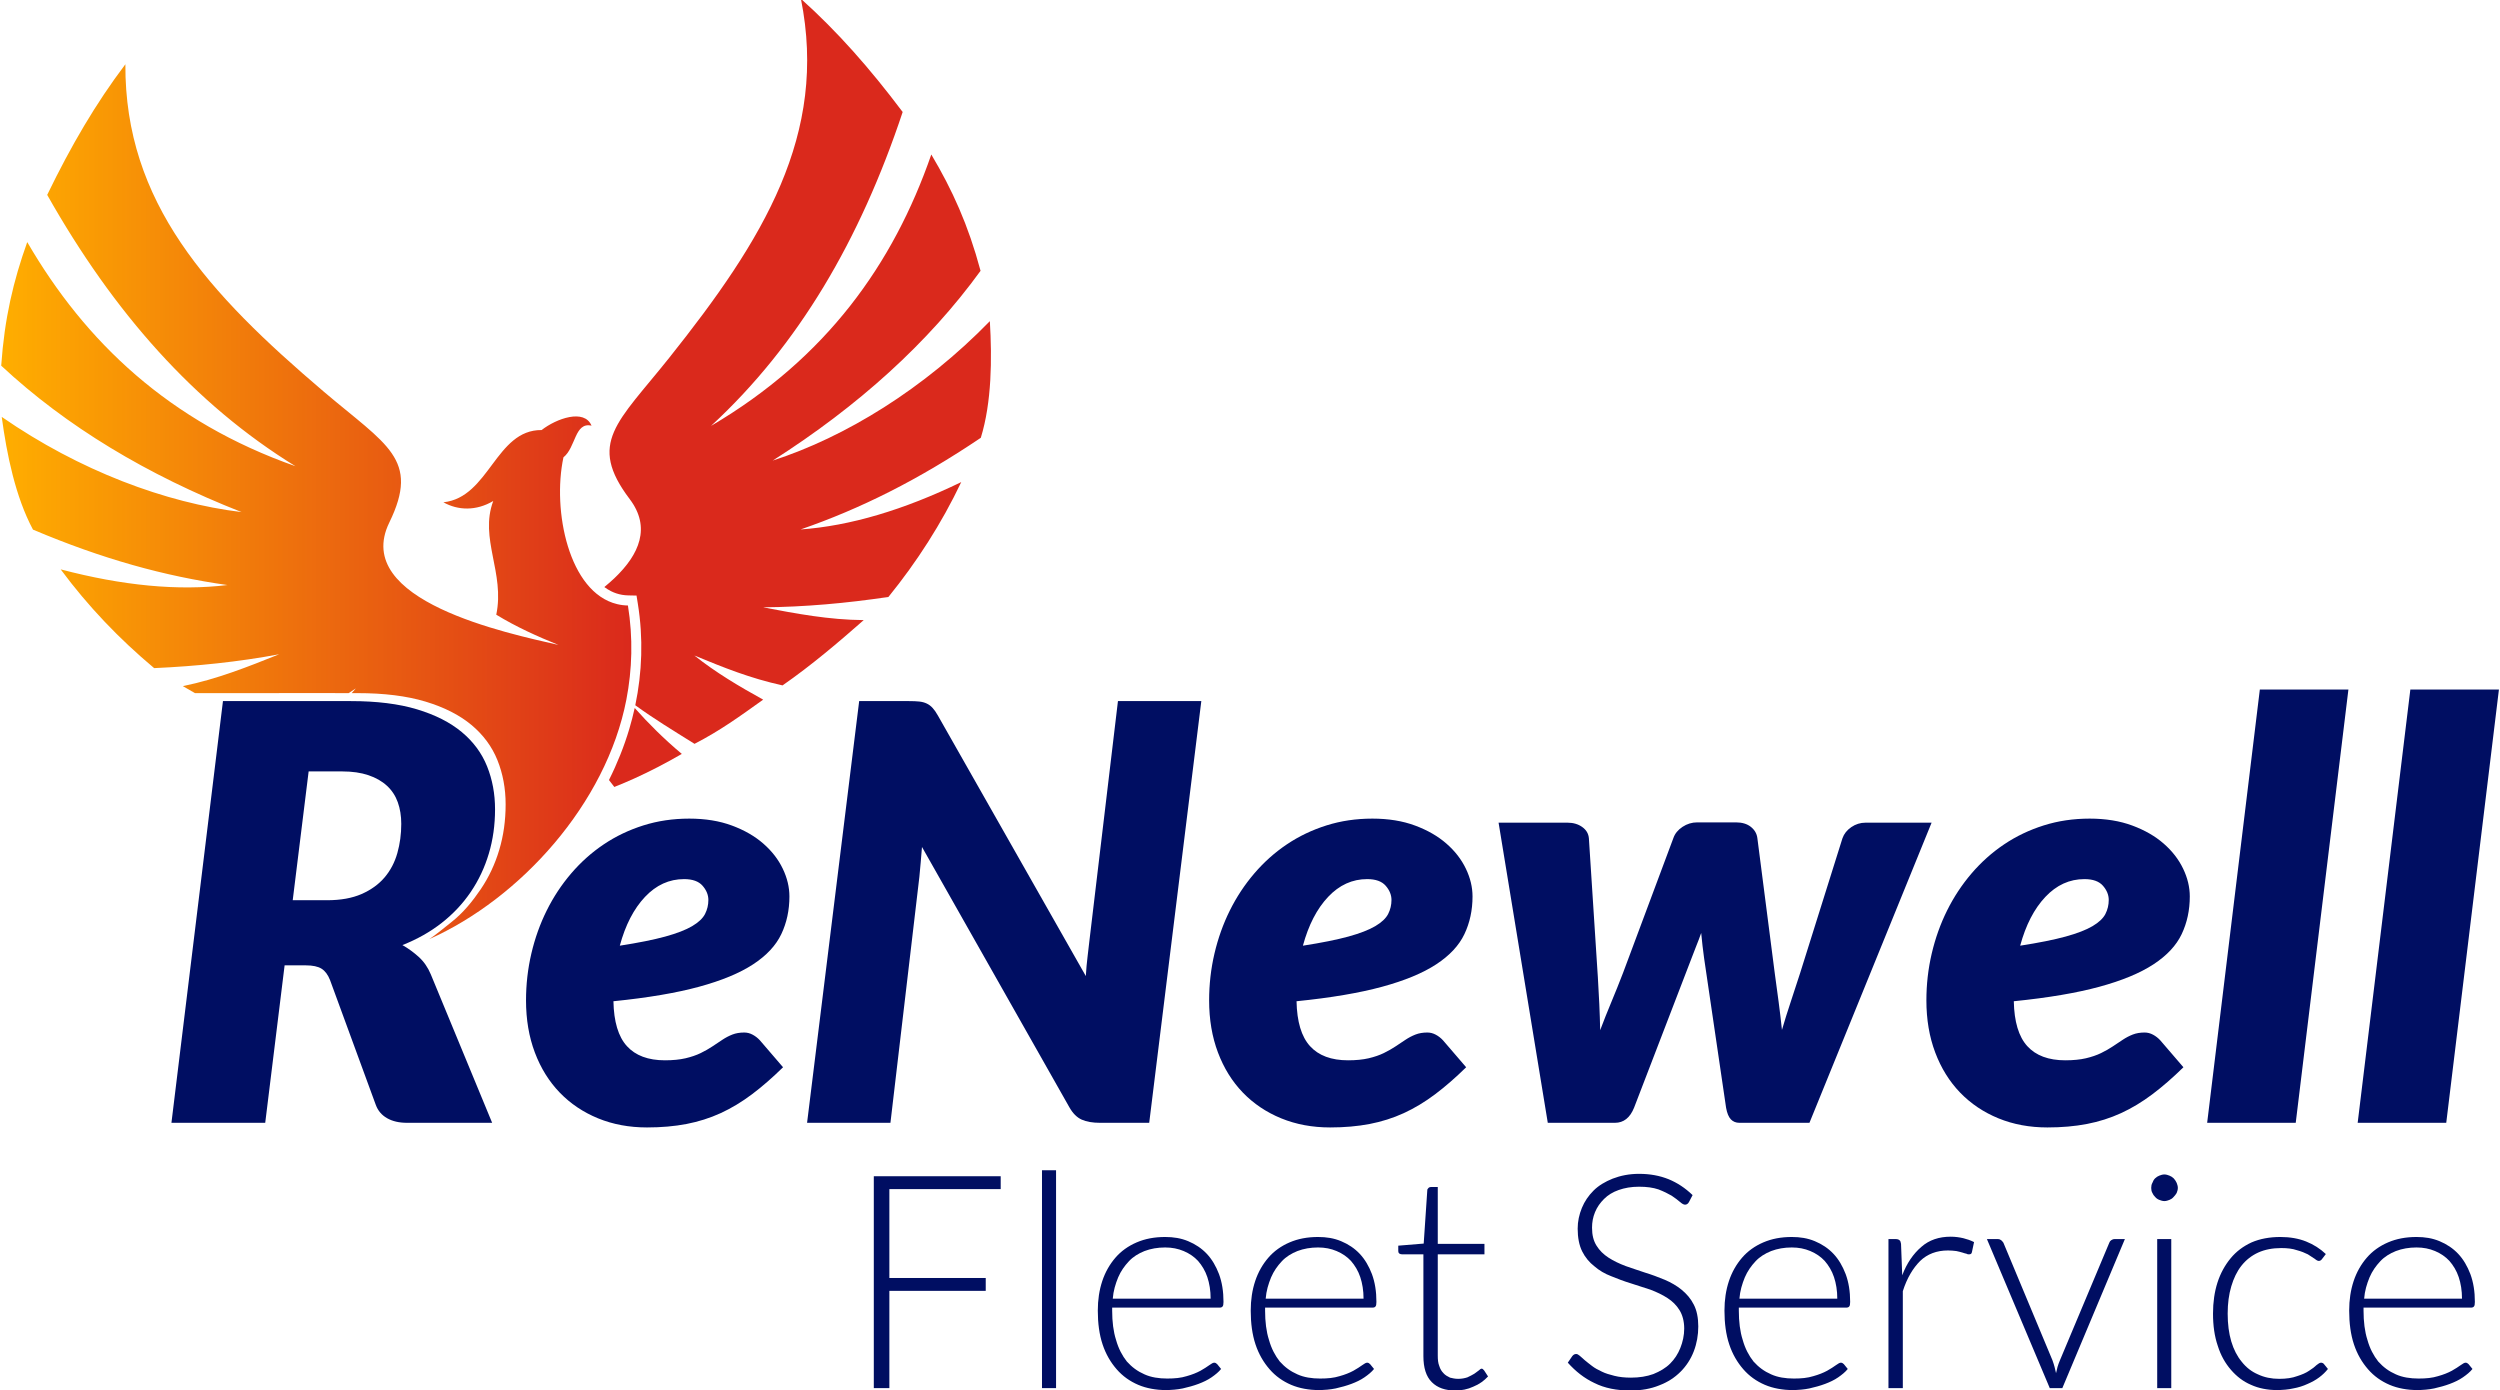 <?xml version="1.0" encoding="UTF-8" standalone="no"?>
<!DOCTYPE svg PUBLIC "-//W3C//DTD SVG 1.1//EN" "http://www.w3.org/Graphics/SVG/1.1/DTD/svg11.dtd">
<svg width="100%" height="100%" viewBox="0 0 1223 680" version="1.1" xmlns="http://www.w3.org/2000/svg" xmlns:xlink="http://www.w3.org/1999/xlink" xml:space="preserve" xmlns:serif="http://www.serif.com/" style="fill-rule:evenodd;clip-rule:evenodd;stroke-linejoin:round;stroke-miterlimit:2;">
    <g transform="matrix(1,0,0,1,-3555.28,-222.075)">
        <g transform="matrix(1,0,0,1,169.103,37.822)">
            <g transform="matrix(0.527,-0.051,0.051,0.527,2610.03,30.179)">
                <g transform="matrix(9.12,0,0,9.12,-2278.45,-1183.01)">
                    <path d="M465.174,244.069L465.121,243.227L464.283,243.129C463.865,243.079 463.466,242.972 463.089,242.802C462.924,242.729 462.763,242.642 462.605,242.544C462.375,242.4 462.159,242.235 461.957,242.053C462.354,241.789 462.732,241.517 463.089,241.236C465.804,239.104 467.255,236.494 465.379,233.44C461.631,227.336 464.875,225.622 470.725,219.583C481.407,208.558 488.939,198.6 487.521,184.653C490.893,188.323 493.783,192.322 496.678,197.062C491.133,209.554 483.876,219.581 474.289,226.845C486.556,221.146 494.25,212.316 499.15,201.627C500.928,205.404 502.187,209.076 502.982,213.836C497.025,220.575 489.336,226.282 480.17,230.944C487.745,229.278 496.121,225.185 503.428,219.004C503.286,222.834 502.827,227.202 501.379,230.676C494.662,234.317 488.551,236.66 482.31,238.162C487.326,238.287 492.887,237.205 498.973,234.954C496.578,238.943 493.735,242.549 490.509,245.825C486.205,246.047 481.951,246.019 477.766,245.647C481.041,246.607 484.279,247.551 487.791,247.919C485.07,249.88 482.121,251.944 478.969,253.711C475.721,252.655 473.262,251.365 470.37,249.836C472.331,251.736 474.559,253.369 476.875,254.958C474.352,256.416 472.271,257.647 469.523,258.745C467.428,257.136 465.705,255.85 463.926,254.276C464.939,251.029 465.396,247.593 465.174,244.069Z" style="fill:rgb(218,41,28);fill-rule:nonzero;"/>
                </g>
                <g transform="matrix(9.12,0,0,9.12,-2278.45,-1183.01)">
                    <path d="M463.84,254.547C465.09,256.264 466.5,257.964 468.143,259.637C466.485,260.393 464.804,261.076 463.089,261.658C462.403,261.892 461.711,262.11 461.014,262.31C460.848,262.06 460.691,261.809 460.541,261.559C461.535,259.981 462.391,258.326 463.089,256.61C463.363,255.931 463.615,255.243 463.84,254.547Z" style="fill:rgb(218,41,28);fill-rule:nonzero;"/>
                </g>
                <g transform="matrix(1.881,0.181,-0.181,1.881,-447.002,-546.58)">
                    <path d="M1133.98,758.635C1131.98,757.484 1130,756.335 1128.04,755.193C1144.75,751.802 1159.87,745.771 1175.16,739.646C1155.22,743.367 1134.8,745.467 1114.02,746.389C1097.01,732.141 1081.69,716.131 1068.34,698.074C1098.61,706.076 1125.83,708.705 1149.87,705.786C1119.19,701.454 1088.75,693.022 1054.81,678.633C1046.24,662.613 1042.02,641.84 1039.56,623.507C1077.53,649.824 1119.66,665.617 1156.81,670.121C1110.62,651.96 1071.05,628.095 1039.32,598.473C1040.94,575.237 1045.29,557.014 1052.08,538.048C1080.56,587.135 1121.61,626 1183.17,647.711C1133.76,617.243 1094.26,572.426 1061.85,514.975C1073.57,490.865 1085.6,470.318 1100.11,451.129C1099.75,518.787 1140.53,563.146 1196.94,611.177C1227.84,637.485 1244.21,644.221 1229.03,675.277C1210.31,713.544 1287.2,729.523 1311.69,735.158C1301.27,730.91 1291.19,726.396 1281.31,720.359C1285.61,699.858 1272.98,683.142 1279.86,664.764C1271.53,669.706 1262.6,669.411 1255.5,665.385C1277.96,663.007 1281.03,629.872 1303.53,630.089C1310.73,624.475 1324.43,619.521 1327.94,627.959C1319.65,626.051 1320.31,638.585 1314.2,643.429C1308.63,669.372 1316.76,709.522 1340.4,715.218C1342.09,715.629 1343.85,715.861 1345.69,715.898C1348.23,731.717 1347.76,747.175 1344.9,761.929C1335.02,812.791 1293,859.143 1248.42,878.996C1250.94,877.47 1256.98,872.468 1259.25,870.694C1265.02,866.184 1269.64,860.486 1273.62,854.618C1277.6,848.75 1280.63,842.324 1282.71,835.341C1284.8,828.357 1285.84,820.938 1285.84,813.081C1285.84,805.322 1284.51,798.12 1281.84,791.476C1279.17,784.832 1274.93,779.086 1269.11,774.236C1263.29,769.387 1255.8,765.58 1246.63,762.815C1237.46,760.051 1226.38,758.669 1213.39,758.669L1210.61,758.669C1211.29,757.903 1211.96,757.131 1212.62,756.353C1211.43,757.136 1210.26,757.908 1209.1,758.669L1202.5,758.669L1202.5,758.635L1133.98,758.635ZM1229.88,799.869C1230.44,800.299 1230.99,800.75 1231.5,801.224C1232.61,802.249 1233.59,803.373 1234.44,804.595C1232.24,803.893 1230.04,803.164 1227.85,802.409C1228.54,801.563 1229.21,800.716 1229.88,799.869ZM1206.85,794.022L1209.02,794.022C1214.07,794.022 1218.45,794.653 1222.19,795.914C1222.6,796.053 1223,796.198 1223.4,796.35C1222.55,797.141 1221.69,797.944 1220.81,798.762C1215.83,797.306 1211.26,795.726 1206.85,794.022Z" style="fill:url(#_Linear1);fill-rule:nonzero;"/>
                </g>
            </g>
            <g transform="matrix(0.708,0,0,0.708,3145.01,-371.952)">
                <path d="M537.289,1452.62L523.889,1561.42L459.089,1561.42L494.689,1270.03L583.089,1270.03C600.956,1270.03 616.189,1271.92 628.789,1275.73C641.389,1279.53 651.689,1284.76 659.689,1291.42C667.689,1298.09 673.522,1305.99 677.189,1315.12C680.856,1324.26 682.689,1334.16 682.689,1344.83C682.689,1355.62 681.256,1365.83 678.389,1375.42C675.522,1385.03 671.356,1393.86 665.889,1401.92C660.422,1409.99 653.722,1417.12 645.789,1423.33C637.856,1429.53 628.822,1434.62 618.689,1438.62C622.689,1440.89 626.456,1443.62 629.989,1446.83C633.522,1450.03 636.289,1454.03 638.289,1458.83L680.689,1561.42L621.889,1561.42C616.422,1561.42 611.822,1560.36 608.089,1558.23C604.356,1556.09 601.756,1553.03 600.289,1549.03L568.689,1462.83C567.222,1459.09 565.256,1456.46 562.789,1454.92C560.322,1453.39 556.689,1452.62 551.889,1452.62L537.289,1452.62ZM553.889,1318.62L542.889,1407.62L566.689,1407.62C576.022,1407.62 583.956,1406.19 590.489,1403.33C597.022,1400.46 602.322,1396.62 606.389,1391.83C610.456,1387.03 613.389,1381.42 615.189,1375.03C616.989,1368.62 617.889,1361.89 617.889,1354.83C617.889,1349.36 617.089,1344.39 615.489,1339.92C613.889,1335.46 611.389,1331.66 607.989,1328.53C604.589,1325.39 600.322,1322.96 595.189,1321.23C590.056,1319.49 584.022,1318.62 577.089,1318.62L553.889,1318.62Z" style="fill:rgb(0,14,98);fill-rule:nonzero;"/>
                <path d="M886.089,1405.03C886.089,1414.49 884.222,1423.16 880.489,1431.03C876.756,1438.89 870.256,1445.86 860.989,1451.92C851.722,1457.99 839.256,1463.16 823.589,1467.42C807.922,1471.69 788.222,1475.03 764.489,1477.42C764.756,1491.56 767.856,1501.89 773.789,1508.42C779.722,1514.96 788.489,1518.23 800.089,1518.23C805.556,1518.23 810.289,1517.76 814.289,1516.83C818.289,1515.89 821.789,1514.69 824.789,1513.23C827.789,1511.76 830.489,1510.23 832.889,1508.62C835.289,1507.03 837.589,1505.49 839.789,1504.03C841.989,1502.56 844.289,1501.36 846.689,1500.42C849.089,1499.49 851.822,1499.03 854.889,1499.03C856.889,1499.03 858.822,1499.53 860.689,1500.53C862.556,1501.53 864.222,1502.83 865.689,1504.42L881.689,1523.03C874.356,1530.23 867.189,1536.46 860.189,1541.73C853.189,1546.99 845.989,1551.33 838.589,1554.73C831.189,1558.12 823.322,1560.62 814.989,1562.23C806.656,1563.83 797.556,1564.62 787.689,1564.62C775.422,1564.62 764.156,1562.53 753.889,1558.33C743.622,1554.12 734.789,1548.19 727.389,1540.53C719.989,1532.86 714.256,1523.62 710.189,1512.83C706.122,1502.03 704.089,1490.03 704.089,1476.83C704.089,1465.76 705.322,1454.96 707.789,1444.42C710.256,1433.89 713.789,1423.99 718.389,1414.73C722.989,1405.46 728.622,1396.92 735.289,1389.12C741.956,1381.33 749.456,1374.62 757.789,1369.03C766.122,1363.42 775.256,1359.06 785.189,1355.92C795.122,1352.79 805.689,1351.23 816.889,1351.23C827.956,1351.23 837.789,1352.83 846.389,1356.03C854.989,1359.23 862.222,1363.39 868.089,1368.53C873.956,1373.66 878.422,1379.42 881.489,1385.83C884.556,1392.23 886.089,1398.62 886.089,1405.03ZM813.289,1393.03C803.022,1393.03 794.022,1397.12 786.289,1405.33C778.556,1413.53 772.756,1424.76 768.889,1439.03C781.822,1437.03 792.289,1434.92 800.289,1432.73C808.289,1430.53 814.489,1428.12 818.889,1425.53C823.289,1422.92 826.256,1420.12 827.789,1417.12C829.322,1414.12 830.089,1410.89 830.089,1407.42C830.089,1403.96 828.756,1400.69 826.089,1397.62C823.422,1394.56 819.156,1393.03 813.289,1393.03Z" style="fill:rgb(0,14,98);fill-rule:nonzero;"/>
                <path d="M968.689,1270.03C971.489,1270.03 973.856,1270.12 975.789,1270.33C977.722,1270.53 979.456,1270.99 980.989,1271.73C982.522,1272.46 983.889,1273.49 985.089,1274.83C986.289,1276.16 987.489,1277.89 988.689,1280.03L1090.89,1460.03C1091.16,1455.36 1091.56,1450.89 1092.09,1446.62C1092.62,1442.36 1093.09,1438.36 1093.49,1434.62L1113.09,1270.03L1170.69,1270.03L1134.69,1561.42L1100.69,1561.42C1095.62,1561.42 1091.42,1560.69 1088.09,1559.23C1084.76,1557.76 1081.89,1554.89 1079.49,1550.62L977.689,1370.83C977.422,1374.56 977.122,1378.16 976.789,1381.62C976.456,1385.09 976.156,1388.36 975.889,1391.42L955.889,1561.42L898.289,1561.42L934.289,1270.03L968.689,1270.03Z" style="fill:rgb(0,14,98);fill-rule:nonzero;"/>
                <path d="M1358.09,1405.03C1358.09,1414.49 1356.22,1423.16 1352.49,1431.03C1348.76,1438.89 1342.26,1445.86 1332.99,1451.92C1323.72,1457.99 1311.26,1463.16 1295.59,1467.42C1279.92,1471.69 1260.22,1475.03 1236.49,1477.42C1236.76,1491.56 1239.86,1501.89 1245.79,1508.42C1251.72,1514.96 1260.49,1518.23 1272.09,1518.23C1277.56,1518.23 1282.29,1517.76 1286.29,1516.83C1290.29,1515.89 1293.79,1514.69 1296.79,1513.23C1299.79,1511.76 1302.49,1510.23 1304.89,1508.62C1307.29,1507.03 1309.59,1505.49 1311.79,1504.03C1313.99,1502.56 1316.29,1501.36 1318.69,1500.42C1321.09,1499.49 1323.82,1499.03 1326.89,1499.03C1328.89,1499.03 1330.82,1499.53 1332.69,1500.53C1334.56,1501.53 1336.22,1502.83 1337.69,1504.42L1353.69,1523.03C1346.36,1530.23 1339.19,1536.46 1332.19,1541.73C1325.19,1546.99 1317.99,1551.33 1310.59,1554.73C1303.19,1558.12 1295.32,1560.62 1286.99,1562.23C1278.66,1563.83 1269.56,1564.62 1259.69,1564.62C1247.42,1564.62 1236.16,1562.53 1225.89,1558.33C1215.62,1554.12 1206.79,1548.19 1199.39,1540.53C1191.99,1532.86 1186.26,1523.62 1182.19,1512.83C1178.12,1502.03 1176.09,1490.03 1176.09,1476.83C1176.09,1465.76 1177.32,1454.96 1179.79,1444.42C1182.26,1433.89 1185.79,1423.99 1190.39,1414.73C1194.99,1405.46 1200.62,1396.92 1207.29,1389.12C1213.96,1381.33 1221.46,1374.62 1229.79,1369.03C1238.12,1363.42 1247.26,1359.06 1257.19,1355.92C1267.12,1352.79 1277.69,1351.23 1288.89,1351.23C1299.96,1351.23 1309.79,1352.83 1318.39,1356.03C1326.99,1359.23 1334.22,1363.39 1340.09,1368.53C1345.96,1373.66 1350.42,1379.42 1353.49,1385.83C1356.56,1392.23 1358.09,1398.62 1358.09,1405.03ZM1285.29,1393.03C1275.02,1393.03 1266.02,1397.12 1258.29,1405.33C1250.56,1413.53 1244.76,1424.76 1240.89,1439.03C1253.82,1437.03 1264.29,1434.92 1272.29,1432.73C1280.29,1430.53 1286.49,1428.12 1290.89,1425.53C1295.29,1422.92 1298.26,1420.12 1299.79,1417.12C1301.32,1414.12 1302.09,1410.89 1302.09,1407.42C1302.09,1403.96 1300.76,1400.69 1298.09,1397.62C1295.42,1394.56 1291.16,1393.03 1285.29,1393.03Z" style="fill:rgb(0,14,98);fill-rule:nonzero;"/>
                <path d="M1376.09,1354.03L1423.69,1354.03C1427.69,1354.03 1431.09,1355.03 1433.89,1357.03C1436.69,1359.03 1438.22,1361.62 1438.49,1364.83L1444.49,1457.83C1444.49,1458.36 1444.52,1458.86 1444.59,1459.33C1444.66,1459.79 1444.69,1460.29 1444.69,1460.83C1445.09,1467.23 1445.42,1473.42 1445.69,1479.42C1445.96,1485.42 1446.16,1491.42 1446.29,1497.42C1448.69,1491.03 1451.26,1484.56 1453.99,1478.03C1456.72,1471.49 1459.42,1464.76 1462.09,1457.83L1496.89,1364.62C1497.96,1361.56 1500.06,1358.99 1503.19,1356.92C1506.32,1354.86 1509.69,1353.83 1513.29,1353.83L1540.09,1353.83C1544.36,1353.83 1547.79,1354.86 1550.39,1356.92C1552.99,1358.99 1554.49,1361.56 1554.89,1364.62L1566.89,1457.83C1567.82,1464.62 1568.72,1471.29 1569.59,1477.83C1570.46,1484.36 1571.22,1490.83 1571.89,1497.23C1573.76,1490.83 1575.76,1484.42 1577.89,1478.03C1580.02,1471.62 1582.22,1464.89 1584.49,1457.83L1613.69,1364.83C1614.76,1361.76 1616.79,1359.19 1619.79,1357.12C1622.79,1355.06 1626.09,1354.03 1629.69,1354.03L1675.29,1354.03L1590.89,1561.42L1542.49,1561.42C1540.09,1561.42 1538.12,1560.62 1536.59,1559.03C1535.06,1557.42 1533.96,1554.76 1533.29,1551.03L1518.09,1447.62C1517.69,1444.69 1517.32,1441.79 1516.99,1438.92C1516.66,1436.06 1516.36,1433.16 1516.09,1430.23C1515.02,1433.29 1513.89,1436.29 1512.69,1439.23C1511.49,1442.16 1510.36,1445.09 1509.29,1448.03L1469.69,1551.03C1466.89,1557.96 1462.49,1561.42 1456.49,1561.42L1410.09,1561.42L1376.09,1354.03Z" style="fill:rgb(0,14,98);fill-rule:nonzero;"/>
                <path d="M1853.69,1405.03C1853.69,1414.49 1851.82,1423.16 1848.09,1431.03C1844.36,1438.89 1837.86,1445.86 1828.59,1451.92C1819.32,1457.99 1806.86,1463.16 1791.19,1467.42C1775.52,1471.69 1755.82,1475.03 1732.09,1477.42C1732.36,1491.56 1735.46,1501.89 1741.39,1508.42C1747.32,1514.96 1756.09,1518.23 1767.69,1518.23C1773.16,1518.23 1777.89,1517.76 1781.89,1516.83C1785.89,1515.89 1789.39,1514.69 1792.39,1513.23C1795.39,1511.76 1798.09,1510.23 1800.49,1508.62C1802.89,1507.03 1805.19,1505.49 1807.39,1504.03C1809.59,1502.56 1811.89,1501.36 1814.29,1500.42C1816.69,1499.49 1819.42,1499.03 1822.49,1499.03C1824.49,1499.03 1826.42,1499.53 1828.29,1500.53C1830.16,1501.53 1831.82,1502.83 1833.29,1504.42L1849.29,1523.03C1841.96,1530.23 1834.79,1536.46 1827.79,1541.73C1820.79,1546.99 1813.59,1551.33 1806.19,1554.73C1798.79,1558.12 1790.92,1560.62 1782.59,1562.23C1774.26,1563.83 1765.16,1564.62 1755.29,1564.62C1743.02,1564.62 1731.76,1562.53 1721.49,1558.33C1711.22,1554.12 1702.39,1548.19 1694.99,1540.53C1687.59,1532.86 1681.86,1523.62 1677.79,1512.83C1673.72,1502.03 1671.69,1490.03 1671.69,1476.83C1671.69,1465.76 1672.92,1454.96 1675.39,1444.42C1677.86,1433.89 1681.39,1423.99 1685.99,1414.73C1690.59,1405.46 1696.22,1396.92 1702.89,1389.12C1709.56,1381.33 1717.06,1374.62 1725.39,1369.03C1733.72,1363.42 1742.86,1359.06 1752.79,1355.92C1762.72,1352.79 1773.29,1351.23 1784.49,1351.23C1795.56,1351.23 1805.39,1352.83 1813.99,1356.03C1822.59,1359.23 1829.82,1363.39 1835.69,1368.53C1841.56,1373.66 1846.02,1379.42 1849.09,1385.83C1852.16,1392.23 1853.69,1398.62 1853.69,1405.03ZM1780.89,1393.03C1770.62,1393.03 1761.62,1397.12 1753.89,1405.33C1746.16,1413.53 1740.36,1424.76 1736.49,1439.03C1749.42,1437.03 1759.89,1434.92 1767.89,1432.73C1775.89,1430.53 1782.09,1428.12 1786.49,1425.53C1790.89,1422.92 1793.86,1420.12 1795.39,1417.12C1796.92,1414.12 1797.69,1410.89 1797.69,1407.42C1797.69,1403.96 1796.36,1400.69 1793.69,1397.62C1791.02,1394.56 1786.76,1393.03 1780.89,1393.03Z" style="fill:rgb(0,14,98);fill-rule:nonzero;"/>
                <path d="M1865.69,1561.42L1902.09,1262.03L1963.29,1262.03L1926.89,1561.42L1865.69,1561.42Z" style="fill:rgb(0,14,98);fill-rule:nonzero;"/>
                <path d="M1969.69,1561.42L2006.09,1262.03L2067.29,1262.03L2030.89,1561.42L1969.69,1561.42Z" style="fill:rgb(0,14,98);fill-rule:nonzero;"/>
            </g>
            <g transform="matrix(0.366,0,0,0.366,3531.12,456.903)">
                <g transform="matrix(400,0,0,400,729.92,1110.43)">
                    <path d="M0.529,-0.708L0.529,-0.665L0.157,-0.665L0.157,-0.368L0.479,-0.368L0.479,-0.325L0.157,-0.325L0.157,-0L0.105,-0L0.105,-0.708L0.529,-0.708Z" style="fill:rgb(0,14,98);fill-rule:nonzero;"/>
                </g>
                <g transform="matrix(400,0,0,400,958.72,1110.43)">
                    <rect x="0.095" y="-0.728" width="0.047" height="0.728" style="fill:rgb(0,14,98);fill-rule:nonzero;"/>
                </g>
                <g transform="matrix(400,0,0,400,1053.72,1110.43)">
                    <path d="M0.269,-0.505C0.297,-0.505 0.322,-0.501 0.346,-0.491C0.37,-0.481 0.391,-0.467 0.408,-0.449C0.426,-0.43 0.439,-0.407 0.449,-0.381C0.459,-0.354 0.464,-0.323 0.464,-0.288C0.464,-0.28 0.463,-0.275 0.461,-0.273C0.459,-0.27 0.455,-0.269 0.451,-0.269L0.092,-0.269L0.092,-0.259C0.092,-0.222 0.096,-0.189 0.105,-0.161C0.113,-0.132 0.126,-0.108 0.141,-0.089C0.158,-0.07 0.177,-0.056 0.2,-0.046C0.222,-0.036 0.248,-0.032 0.276,-0.032C0.301,-0.032 0.322,-0.034 0.341,-0.04C0.359,-0.045 0.374,-0.051 0.387,-0.058C0.399,-0.065 0.409,-0.071 0.417,-0.077C0.424,-0.082 0.429,-0.085 0.433,-0.085C0.437,-0.085 0.44,-0.083 0.443,-0.08L0.456,-0.064C0.448,-0.054 0.437,-0.045 0.424,-0.036C0.411,-0.027 0.396,-0.02 0.38,-0.014C0.364,-0.008 0.346,-0.003 0.328,0.001C0.309,0.005 0.291,0.006 0.272,0.007C0.238,0.006 0.207,0.001 0.179,-0.011C0.151,-0.023 0.127,-0.04 0.107,-0.063C0.087,-0.086 0.071,-0.113 0.06,-0.146C0.049,-0.179 0.044,-0.217 0.044,-0.259C0.044,-0.295 0.049,-0.328 0.059,-0.358C0.069,-0.388 0.084,-0.414 0.103,-0.436C0.122,-0.458 0.146,-0.475 0.174,-0.487C0.202,-0.499 0.233,-0.505 0.269,-0.505ZM0.269,-0.47C0.244,-0.47 0.221,-0.466 0.2,-0.458C0.18,-0.45 0.162,-0.439 0.148,-0.424C0.133,-0.408 0.121,-0.391 0.112,-0.37C0.103,-0.348 0.096,-0.325 0.094,-0.299L0.421,-0.299C0.421,-0.326 0.417,-0.35 0.41,-0.371C0.403,-0.392 0.392,-0.41 0.379,-0.425C0.366,-0.439 0.35,-0.45 0.331,-0.458C0.312,-0.466 0.292,-0.47 0.269,-0.47Z" style="fill:rgb(0,14,98);fill-rule:nonzero;"/>
                </g>
                <g transform="matrix(400,0,0,400,1258.12,1110.43)">
                    <path d="M0.269,-0.505C0.297,-0.505 0.322,-0.501 0.346,-0.491C0.37,-0.481 0.391,-0.467 0.408,-0.449C0.426,-0.43 0.439,-0.407 0.449,-0.381C0.459,-0.354 0.464,-0.323 0.464,-0.288C0.464,-0.28 0.463,-0.275 0.461,-0.273C0.459,-0.27 0.455,-0.269 0.451,-0.269L0.092,-0.269L0.092,-0.259C0.092,-0.222 0.096,-0.189 0.105,-0.161C0.113,-0.132 0.126,-0.108 0.141,-0.089C0.158,-0.07 0.177,-0.056 0.2,-0.046C0.222,-0.036 0.248,-0.032 0.276,-0.032C0.301,-0.032 0.322,-0.034 0.341,-0.04C0.359,-0.045 0.374,-0.051 0.387,-0.058C0.399,-0.065 0.409,-0.071 0.417,-0.077C0.424,-0.082 0.429,-0.085 0.433,-0.085C0.437,-0.085 0.44,-0.083 0.443,-0.08L0.456,-0.064C0.448,-0.054 0.437,-0.045 0.424,-0.036C0.411,-0.027 0.396,-0.02 0.38,-0.014C0.364,-0.008 0.346,-0.003 0.328,0.001C0.309,0.005 0.291,0.006 0.272,0.007C0.238,0.006 0.207,0.001 0.179,-0.011C0.151,-0.023 0.127,-0.04 0.107,-0.063C0.087,-0.086 0.071,-0.113 0.06,-0.146C0.049,-0.179 0.044,-0.217 0.044,-0.259C0.044,-0.295 0.049,-0.328 0.059,-0.358C0.069,-0.388 0.084,-0.414 0.103,-0.436C0.122,-0.458 0.146,-0.475 0.174,-0.487C0.202,-0.499 0.233,-0.505 0.269,-0.505ZM0.269,-0.47C0.244,-0.47 0.221,-0.466 0.2,-0.458C0.18,-0.45 0.162,-0.439 0.148,-0.424C0.133,-0.408 0.121,-0.391 0.112,-0.37C0.103,-0.348 0.096,-0.325 0.094,-0.299L0.421,-0.299C0.421,-0.326 0.417,-0.35 0.41,-0.371C0.403,-0.392 0.392,-0.41 0.379,-0.425C0.366,-0.439 0.35,-0.45 0.331,-0.458C0.312,-0.466 0.292,-0.47 0.269,-0.47Z" style="fill:rgb(0,14,98);fill-rule:nonzero;"/>
                </g>
                <g transform="matrix(400,0,0,400,1462.52,1110.43)">
                    <path d="M0.217,0.008C0.183,0.008 0.157,-0.001 0.138,-0.02C0.119,-0.039 0.11,-0.068 0.11,-0.107L0.11,-0.447L0.039,-0.447C0.035,-0.447 0.032,-0.448 0.029,-0.45C0.027,-0.452 0.026,-0.454 0.026,-0.458L0.026,-0.476L0.111,-0.483L0.123,-0.661C0.123,-0.664 0.124,-0.666 0.127,-0.669C0.129,-0.671 0.132,-0.672 0.135,-0.672L0.158,-0.672L0.158,-0.482L0.314,-0.482L0.314,-0.447L0.158,-0.447L0.158,-0.109C0.158,-0.095 0.159,-0.084 0.163,-0.074C0.166,-0.064 0.171,-0.056 0.177,-0.05C0.183,-0.043 0.191,-0.039 0.199,-0.035C0.207,-0.033 0.216,-0.031 0.226,-0.031C0.238,-0.031 0.248,-0.033 0.257,-0.036C0.266,-0.04 0.273,-0.044 0.28,-0.048C0.286,-0.052 0.291,-0.056 0.295,-0.059C0.299,-0.063 0.302,-0.065 0.305,-0.065C0.307,-0.065 0.31,-0.063 0.313,-0.059L0.326,-0.039C0.313,-0.025 0.297,-0.013 0.277,-0.005C0.258,0.004 0.237,0.008 0.217,0.008Z" style="fill:rgb(0,14,98);fill-rule:nonzero;"/>
                </g>
                <g transform="matrix(400,0,0,400,1682.32,1110.43)">
                    <path d="M0.448,-0.622C0.445,-0.616 0.44,-0.613 0.435,-0.613C0.43,-0.613 0.425,-0.616 0.418,-0.622C0.411,-0.628 0.402,-0.635 0.39,-0.643C0.378,-0.65 0.364,-0.657 0.346,-0.664C0.328,-0.67 0.307,-0.673 0.281,-0.673C0.255,-0.673 0.233,-0.669 0.213,-0.662C0.193,-0.655 0.177,-0.645 0.164,-0.632C0.151,-0.619 0.141,-0.605 0.134,-0.588C0.127,-0.571 0.124,-0.554 0.124,-0.536C0.124,-0.511 0.129,-0.492 0.139,-0.476C0.149,-0.46 0.162,-0.447 0.179,-0.436C0.196,-0.425 0.215,-0.416 0.236,-0.408C0.257,-0.401 0.279,-0.393 0.301,-0.386C0.324,-0.379 0.345,-0.371 0.367,-0.362C0.388,-0.353 0.407,-0.342 0.423,-0.329C0.44,-0.315 0.454,-0.299 0.464,-0.279C0.474,-0.26 0.479,-0.235 0.479,-0.206C0.479,-0.177 0.474,-0.149 0.464,-0.123C0.454,-0.097 0.439,-0.074 0.42,-0.055C0.4,-0.035 0.377,-0.02 0.348,-0.009C0.321,0.002 0.289,0.008 0.253,0.008C0.206,0.008 0.166,-0 0.132,-0.017C0.098,-0.033 0.069,-0.056 0.043,-0.085L0.058,-0.107C0.062,-0.112 0.066,-0.114 0.071,-0.114C0.075,-0.114 0.078,-0.112 0.083,-0.108C0.088,-0.104 0.093,-0.099 0.1,-0.093C0.107,-0.087 0.115,-0.081 0.124,-0.074C0.133,-0.067 0.144,-0.061 0.157,-0.055C0.169,-0.049 0.183,-0.045 0.199,-0.041C0.215,-0.037 0.233,-0.035 0.254,-0.035C0.282,-0.035 0.307,-0.039 0.329,-0.047C0.351,-0.056 0.37,-0.067 0.385,-0.082C0.4,-0.097 0.411,-0.114 0.419,-0.134C0.427,-0.154 0.432,-0.176 0.432,-0.199C0.432,-0.224 0.426,-0.245 0.416,-0.261C0.406,-0.277 0.393,-0.29 0.376,-0.301C0.359,-0.312 0.34,-0.321 0.319,-0.329C0.298,-0.336 0.276,-0.343 0.254,-0.35C0.231,-0.357 0.21,-0.365 0.188,-0.374C0.167,-0.382 0.148,-0.393 0.132,-0.407C0.115,-0.42 0.101,-0.437 0.091,-0.457C0.081,-0.477 0.076,-0.503 0.076,-0.533C0.076,-0.557 0.081,-0.58 0.09,-0.602C0.099,-0.624 0.112,-0.643 0.129,-0.66C0.146,-0.677 0.168,-0.69 0.193,-0.7C0.219,-0.71 0.248,-0.716 0.281,-0.716C0.318,-0.716 0.35,-0.71 0.38,-0.698C0.409,-0.686 0.435,-0.669 0.46,-0.645L0.448,-0.622Z" style="fill:rgb(0,14,98);fill-rule:nonzero;"/>
                </g>
                <g transform="matrix(400,0,0,400,1891.32,1110.43)">
                    <path d="M0.269,-0.505C0.297,-0.505 0.322,-0.501 0.346,-0.491C0.37,-0.481 0.391,-0.467 0.408,-0.449C0.426,-0.43 0.439,-0.407 0.449,-0.381C0.459,-0.354 0.464,-0.323 0.464,-0.288C0.464,-0.28 0.463,-0.275 0.461,-0.273C0.459,-0.27 0.455,-0.269 0.451,-0.269L0.092,-0.269L0.092,-0.259C0.092,-0.222 0.096,-0.189 0.105,-0.161C0.113,-0.132 0.126,-0.108 0.141,-0.089C0.158,-0.07 0.177,-0.056 0.2,-0.046C0.222,-0.036 0.248,-0.032 0.276,-0.032C0.301,-0.032 0.322,-0.034 0.341,-0.04C0.359,-0.045 0.374,-0.051 0.387,-0.058C0.399,-0.065 0.409,-0.071 0.417,-0.077C0.424,-0.082 0.429,-0.085 0.433,-0.085C0.437,-0.085 0.44,-0.083 0.443,-0.08L0.456,-0.064C0.448,-0.054 0.437,-0.045 0.424,-0.036C0.411,-0.027 0.396,-0.02 0.38,-0.014C0.364,-0.008 0.346,-0.003 0.328,0.001C0.309,0.005 0.291,0.006 0.272,0.007C0.238,0.006 0.207,0.001 0.179,-0.011C0.151,-0.023 0.127,-0.04 0.107,-0.063C0.087,-0.086 0.071,-0.113 0.06,-0.146C0.049,-0.179 0.044,-0.217 0.044,-0.259C0.044,-0.295 0.049,-0.328 0.059,-0.358C0.069,-0.388 0.084,-0.414 0.103,-0.436C0.122,-0.458 0.146,-0.475 0.174,-0.487C0.202,-0.499 0.233,-0.505 0.269,-0.505ZM0.269,-0.47C0.244,-0.47 0.221,-0.466 0.2,-0.458C0.18,-0.45 0.162,-0.439 0.148,-0.424C0.133,-0.408 0.121,-0.391 0.112,-0.37C0.103,-0.348 0.096,-0.325 0.094,-0.299L0.421,-0.299C0.421,-0.326 0.417,-0.35 0.41,-0.371C0.403,-0.392 0.392,-0.41 0.379,-0.425C0.366,-0.439 0.35,-0.45 0.331,-0.458C0.312,-0.466 0.292,-0.47 0.269,-0.47Z" style="fill:rgb(0,14,98);fill-rule:nonzero;"/>
                </g>
                <g transform="matrix(400,0,0,400,2095.72,1110.43)">
                    <path d="M0.081,-0L0.081,-0.498L0.106,-0.498C0.112,-0.498 0.116,-0.496 0.118,-0.494C0.121,-0.492 0.122,-0.488 0.123,-0.482L0.127,-0.377C0.142,-0.417 0.164,-0.449 0.191,-0.472C0.217,-0.495 0.25,-0.506 0.289,-0.506C0.304,-0.506 0.318,-0.504 0.331,-0.501C0.343,-0.498 0.355,-0.494 0.367,-0.488L0.36,-0.455C0.359,-0.449 0.356,-0.447 0.35,-0.447C0.348,-0.447 0.345,-0.447 0.342,-0.449C0.338,-0.45 0.333,-0.451 0.328,-0.453C0.322,-0.455 0.316,-0.456 0.308,-0.458C0.3,-0.459 0.29,-0.46 0.28,-0.46C0.242,-0.46 0.211,-0.448 0.187,-0.425C0.163,-0.401 0.143,-0.368 0.129,-0.324L0.129,-0L0.081,-0Z" style="fill:rgb(0,14,98);fill-rule:nonzero;"/>
                </g>
                <g transform="matrix(400,0,0,400,2254.52,1110.43)">
                    <path d="M0.265,-0L0.223,-0L0.013,-0.498L0.05,-0.498C0.055,-0.498 0.058,-0.496 0.061,-0.494C0.064,-0.491 0.066,-0.489 0.068,-0.486L0.232,-0.093C0.235,-0.085 0.237,-0.078 0.239,-0.071C0.241,-0.064 0.242,-0.057 0.244,-0.05C0.246,-0.057 0.247,-0.064 0.249,-0.071C0.251,-0.078 0.254,-0.086 0.257,-0.093L0.422,-0.486C0.423,-0.489 0.425,-0.492 0.428,-0.494C0.431,-0.496 0.435,-0.498 0.439,-0.498L0.474,-0.498L0.265,-0Z" style="fill:rgb(0,14,98);fill-rule:nonzero;"/>
                </g>
                <g transform="matrix(400,0,0,400,2449.32,1110.43)">
                    <path d="M0.142,-0.498L0.142,-0L0.095,-0L0.095,-0.498L0.142,-0.498ZM0.164,-0.669C0.164,-0.663 0.162,-0.657 0.16,-0.652C0.157,-0.647 0.154,-0.643 0.15,-0.639C0.146,-0.634 0.141,-0.631 0.136,-0.629C0.131,-0.627 0.125,-0.625 0.119,-0.625C0.113,-0.625 0.107,-0.627 0.102,-0.629C0.097,-0.631 0.092,-0.634 0.088,-0.639C0.084,-0.643 0.081,-0.647 0.079,-0.652C0.076,-0.657 0.075,-0.663 0.075,-0.669C0.075,-0.675 0.076,-0.681 0.079,-0.686C0.081,-0.692 0.084,-0.697 0.088,-0.701C0.092,-0.705 0.097,-0.708 0.102,-0.71C0.107,-0.712 0.113,-0.714 0.119,-0.714C0.125,-0.714 0.131,-0.712 0.136,-0.71C0.141,-0.708 0.146,-0.705 0.15,-0.701C0.154,-0.697 0.157,-0.692 0.16,-0.686C0.162,-0.681 0.164,-0.675 0.164,-0.669Z" style="fill:rgb(0,14,98);fill-rule:nonzero;"/>
                </g>
                <g transform="matrix(400,0,0,400,2544.32,1110.43)">
                    <path d="M0.408,-0.431C0.407,-0.429 0.405,-0.428 0.404,-0.427C0.402,-0.426 0.4,-0.425 0.398,-0.425C0.394,-0.425 0.39,-0.427 0.384,-0.432C0.378,-0.436 0.37,-0.441 0.361,-0.447C0.351,-0.452 0.339,-0.457 0.324,-0.461C0.31,-0.466 0.292,-0.468 0.272,-0.468C0.243,-0.468 0.217,-0.463 0.195,-0.453C0.173,-0.443 0.154,-0.428 0.139,-0.409C0.124,-0.39 0.113,-0.367 0.105,-0.34C0.097,-0.313 0.093,-0.283 0.093,-0.249C0.093,-0.214 0.097,-0.183 0.105,-0.156C0.113,-0.129 0.125,-0.106 0.14,-0.088C0.155,-0.069 0.173,-0.055 0.194,-0.046C0.215,-0.036 0.239,-0.031 0.265,-0.031C0.289,-0.031 0.309,-0.034 0.325,-0.04C0.341,-0.045 0.355,-0.051 0.365,-0.058C0.376,-0.065 0.384,-0.071 0.39,-0.077C0.396,-0.082 0.401,-0.085 0.405,-0.085C0.409,-0.085 0.413,-0.083 0.415,-0.08L0.428,-0.064C0.42,-0.054 0.411,-0.045 0.399,-0.036C0.387,-0.027 0.374,-0.02 0.36,-0.014C0.345,-0.007 0.329,-0.002 0.312,0.001C0.295,0.005 0.277,0.006 0.258,0.007C0.226,0.006 0.197,0.001 0.171,-0.011C0.145,-0.022 0.123,-0.039 0.104,-0.061C0.085,-0.083 0.07,-0.109 0.06,-0.141C0.049,-0.173 0.044,-0.209 0.044,-0.249C0.044,-0.287 0.049,-0.322 0.059,-0.353C0.069,-0.384 0.084,-0.411 0.103,-0.434C0.122,-0.457 0.145,-0.474 0.173,-0.487C0.201,-0.499 0.233,-0.505 0.269,-0.505C0.301,-0.505 0.33,-0.5 0.355,-0.49C0.38,-0.48 0.402,-0.466 0.421,-0.448L0.408,-0.431Z" style="fill:rgb(0,14,98);fill-rule:nonzero;"/>
                </g>
                <g transform="matrix(400,0,0,400,2726.32,1110.43)">
                    <path d="M0.269,-0.505C0.297,-0.505 0.322,-0.501 0.346,-0.491C0.37,-0.481 0.391,-0.467 0.408,-0.449C0.426,-0.43 0.439,-0.407 0.449,-0.381C0.459,-0.354 0.464,-0.323 0.464,-0.288C0.464,-0.28 0.463,-0.275 0.461,-0.273C0.459,-0.27 0.455,-0.269 0.451,-0.269L0.092,-0.269L0.092,-0.259C0.092,-0.222 0.096,-0.189 0.105,-0.161C0.113,-0.132 0.126,-0.108 0.141,-0.089C0.158,-0.07 0.177,-0.056 0.2,-0.046C0.222,-0.036 0.248,-0.032 0.276,-0.032C0.301,-0.032 0.322,-0.034 0.341,-0.04C0.359,-0.045 0.374,-0.051 0.387,-0.058C0.399,-0.065 0.409,-0.071 0.417,-0.077C0.424,-0.082 0.429,-0.085 0.433,-0.085C0.437,-0.085 0.44,-0.083 0.443,-0.08L0.456,-0.064C0.448,-0.054 0.437,-0.045 0.424,-0.036C0.411,-0.027 0.396,-0.02 0.38,-0.014C0.364,-0.008 0.346,-0.003 0.328,0.001C0.309,0.005 0.291,0.006 0.272,0.007C0.238,0.006 0.207,0.001 0.179,-0.011C0.151,-0.023 0.127,-0.04 0.107,-0.063C0.087,-0.086 0.071,-0.113 0.06,-0.146C0.049,-0.179 0.044,-0.217 0.044,-0.259C0.044,-0.295 0.049,-0.328 0.059,-0.358C0.069,-0.388 0.084,-0.414 0.103,-0.436C0.122,-0.458 0.146,-0.475 0.174,-0.487C0.202,-0.499 0.233,-0.505 0.269,-0.505ZM0.269,-0.47C0.244,-0.47 0.221,-0.466 0.2,-0.458C0.18,-0.45 0.162,-0.439 0.148,-0.424C0.133,-0.408 0.121,-0.391 0.112,-0.37C0.103,-0.348 0.096,-0.325 0.094,-0.299L0.421,-0.299C0.421,-0.326 0.417,-0.35 0.41,-0.371C0.403,-0.392 0.392,-0.41 0.379,-0.425C0.366,-0.439 0.35,-0.45 0.331,-0.458C0.312,-0.466 0.292,-0.47 0.269,-0.47Z" style="fill:rgb(0,14,98);fill-rule:nonzero;"/>
                </g>
            </g>
        </g>
    </g>
    <defs>
        <linearGradient id="_Linear1" x1="0" y1="0" x2="1" y2="0" gradientUnits="userSpaceOnUse" gradientTransform="matrix(308.031,0,0,427.867,1039.32,665.062)"><stop offset="0" style="stop-color:rgb(255,174,0);stop-opacity:1"/><stop offset="1" style="stop-color:rgb(218,41,28);stop-opacity:1"/></linearGradient>
    </defs>
</svg>
